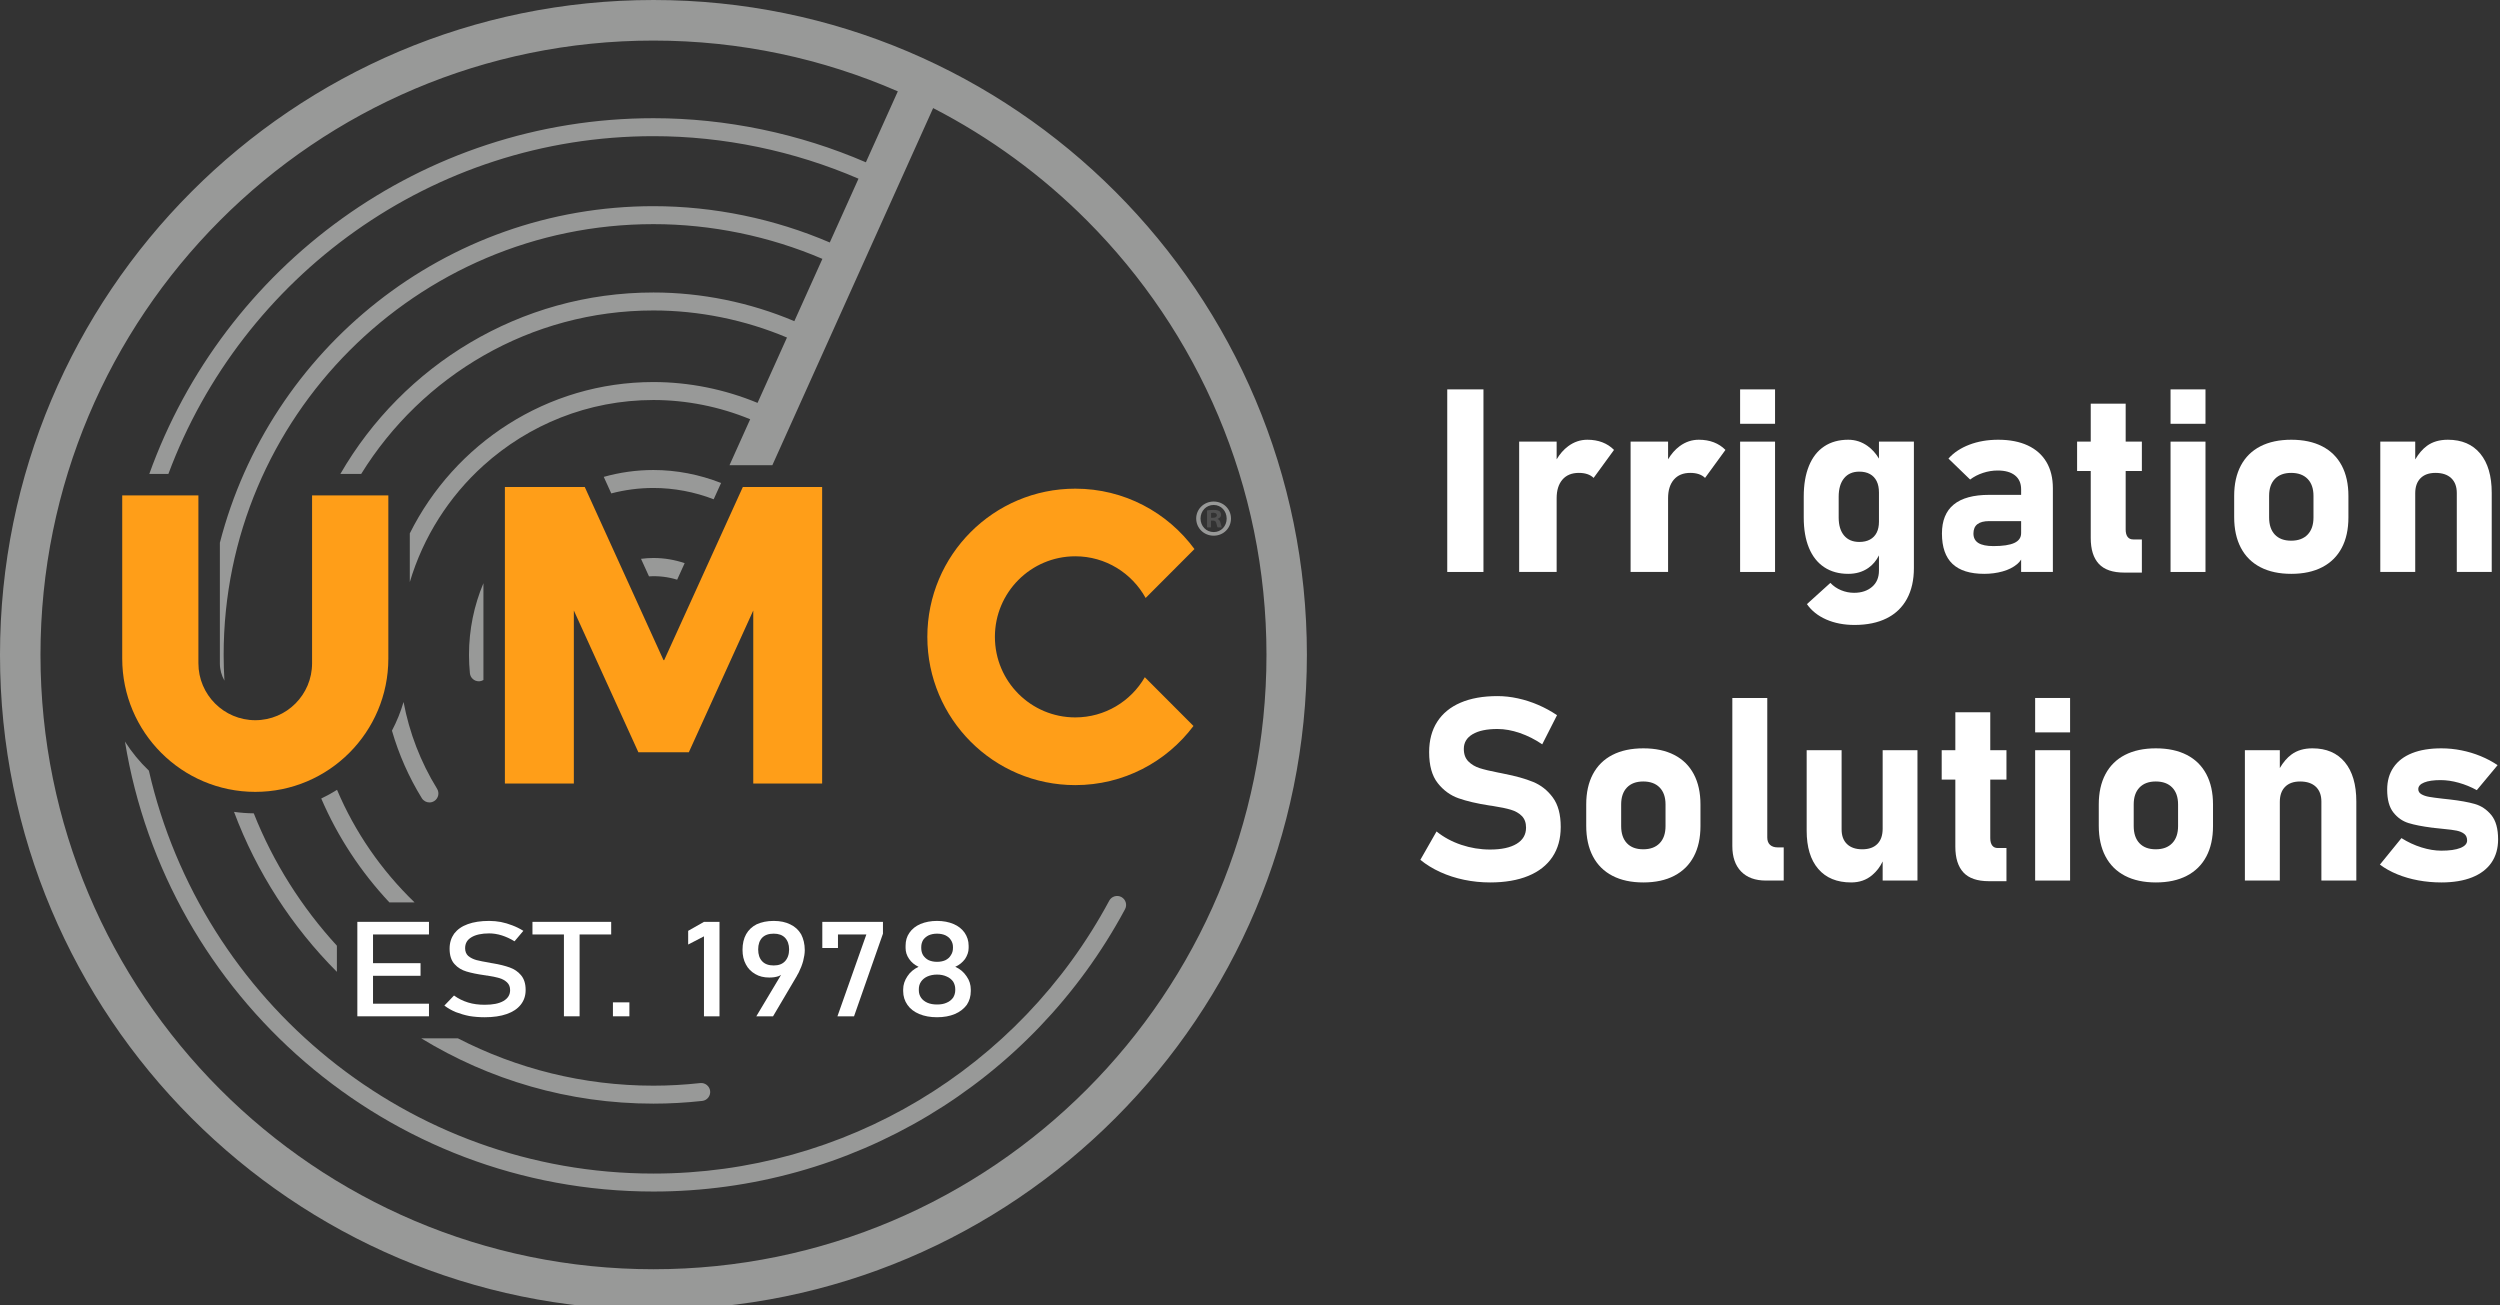 <svg xmlns="http://www.w3.org/2000/svg" xmlns:xlink="http://www.w3.org/1999/xlink" width="565px" height="295px" viewBox="0 0 565 295"><rect x="0" y="0" width="565" height="295" fill="#333333" stroke="none"/><title>logo/irrigation solutions/v1 for header on hover</title><g id="logo/irrigation-solutions/v1-for-header-on-hover" stroke="none" stroke-width="1" fill="none" fill-rule="evenodd"><g id="Group-48" transform="translate(-0.001, 0.001)"><g id="Irrigation-solutions" transform="translate(321, 88)" fill="#FFFFFF"><path d="M39.159,20.007 L43.769,13.679 C43.02,12.922 42.141,12.349 41.133,11.961 C40.124,11.574 38.995,11.38 37.747,11.38 C36.171,11.38 34.726,11.867 33.411,12.841 C32.394,13.594 31.527,14.587 30.803,15.808 L30.803,11.805 L22.331,11.805 L22.331,41.262 L30.803,41.262 L30.803,24.605 C30.803,22.807 31.239,21.403 32.114,20.39 C32.988,19.378 34.222,18.872 35.816,18.872 C36.546,18.872 37.189,18.967 37.747,19.155 C38.304,19.345 38.774,19.628 39.159,20.007" id="Fill-2"></path><path d="M62.931,11.38 C61.355,11.38 59.911,11.867 58.595,12.841 C57.578,13.593 56.711,14.588 55.987,15.809 L55.987,11.806 L47.515,11.806 L47.515,41.262 L55.987,41.262 L55.987,24.604 C55.987,22.807 56.423,21.403 57.298,20.39 C58.172,19.377 59.406,18.872 61,18.872 C61.73,18.872 62.373,18.967 62.931,19.156 C63.488,19.344 63.958,19.628 64.343,20.007 L68.953,13.679 C68.204,12.922 67.326,12.35 66.317,11.961 C65.308,11.573 64.179,11.38 62.931,11.38" id="Fill-4"></path><polygon id="Fill-6" points="72.267 41.263 80.162 41.263 80.162 11.806 72.267 11.806"></polygon><polygon id="Fill-8" points="72.267 7.776 80.162 7.776 80.162 -1.42590271e-14 72.267 -1.42590271e-14"></polygon><path d="M94.542,24.264 C94.542,22.466 94.949,21.07 95.767,20.077 C96.582,19.084 97.729,18.588 99.209,18.588 C100.15,18.588 100.952,18.773 101.615,19.141 C102.278,19.51 102.782,20.045 103.128,20.745 C103.474,21.445 103.646,22.296 103.646,23.299 L103.646,29.911 C103.646,30.876 103.474,31.698 103.128,32.38 C102.782,33.06 102.278,33.581 101.615,33.94 C100.952,34.301 100.15,34.479 99.209,34.479 C97.729,34.479 96.582,33.997 95.767,33.032 C94.949,32.067 94.542,30.705 94.542,28.946 L94.542,24.264 Z M91.271,40.184 C92.778,41.187 94.589,41.688 96.702,41.688 C98.45,41.688 99.958,41.248 101.227,40.368 C102.249,39.659 103.048,38.701 103.646,37.517 L103.646,40.95 C103.646,42.52 103.123,43.749 102.076,44.639 C101.029,45.528 99.68,45.973 98.027,45.973 C97.009,45.973 96.029,45.779 95.089,45.391 C94.147,45.003 93.341,44.45 92.668,43.731 L87.366,48.527 C88.403,50.022 89.858,51.18 91.731,52.004 C93.605,52.826 95.732,53.238 98.114,53.238 C100.957,53.238 103.383,52.736 105.391,51.734 C107.396,50.731 108.924,49.265 109.972,47.335 C111.019,45.406 111.542,43.087 111.542,40.383 L111.542,11.805 L103.646,11.805 L103.646,15.642 C102.936,14.46 102.079,13.504 101.067,12.784 C99.752,11.847 98.296,11.38 96.702,11.38 C94.589,11.38 92.778,11.881 91.271,12.884 C89.763,13.887 88.614,15.352 87.827,17.283 C87.039,19.213 86.646,21.529 86.646,24.236 L86.646,28.946 C86.646,31.633 87.039,33.927 87.827,35.828 C88.614,37.73 89.763,39.182 91.271,40.184 L91.271,40.184 Z" id="Fill-9"></path><path d="M134.233,34.707 C133.206,35.181 131.634,35.416 129.523,35.416 C128.005,35.416 126.872,35.186 126.122,34.722 C125.373,34.258 124.999,33.543 124.999,32.578 C124.999,31.633 125.296,30.928 125.891,30.465 C126.487,30.001 127.38,29.768 128.572,29.768 L135.775,29.768 L135.775,32.493 C135.775,33.496 135.26,34.234 134.233,34.707 L134.233,34.707 Z M142.95,41.262 L142.95,22.334 C142.95,20.026 142.464,18.054 141.496,16.417 C140.525,14.78 139.118,13.532 137.273,12.671 C135.429,11.81 133.201,11.38 130.588,11.38 C128.207,11.38 126.036,11.754 124.076,12.5 C122.117,13.248 120.541,14.293 119.351,15.637 L124.249,20.376 C125.094,19.734 126.064,19.231 127.16,18.872 C128.255,18.513 129.359,18.333 130.473,18.333 C132.163,18.333 133.469,18.701 134.392,19.44 C135.314,20.177 135.775,21.228 135.775,22.589 L135.775,23.838 L128.543,23.838 C124.988,23.838 122.323,24.567 120.546,26.024 C118.77,27.48 117.881,29.665 117.881,32.578 C117.881,35.644 118.673,37.928 120.258,39.432 C121.842,40.937 124.239,41.688 127.448,41.688 C128.908,41.688 130.296,41.503 131.611,41.135 C132.926,40.766 134.022,40.212 134.896,39.475 C135.26,39.167 135.543,38.825 135.775,38.462 L135.775,41.262 L142.95,41.262 Z" id="Fill-10"></path><path d="M153.338,39.432 C154.558,40.747 156.474,41.404 159.086,41.404 L163.063,41.404 L163.063,33.912 L161.104,33.912 C160.546,33.912 160.123,33.718 159.835,33.331 C159.547,32.943 159.403,32.39 159.403,31.67 L159.403,18.447 L163.063,18.447 L163.063,11.806 L159.403,11.806 L159.403,3.235 L151.508,3.235 L151.508,11.806 L148.425,11.806 L148.425,18.447 L151.508,18.447 L151.508,33.6 C151.508,36.173 152.117,38.117 153.338,39.432" id="Fill-11"></path><polygon id="Fill-12" points="169.545 41.263 177.441 41.263 177.441 11.806 169.545 11.806"></polygon><polygon id="Fill-13" points="169.545 7.776 177.441 7.776 177.441 -1.42590271e-14 169.545 -1.42590271e-14"></polygon><path d="M191.821,24.065 C191.821,22.419 192.258,21.142 193.131,20.234 C194.005,19.327 195.229,18.872 196.805,18.872 C198.399,18.872 199.638,19.327 200.522,20.234 C201.406,21.142 201.848,22.419 201.848,24.065 L201.848,28.946 C201.848,30.611 201.406,31.902 200.522,32.82 C199.638,33.737 198.399,34.195 196.805,34.195 C195.21,34.195 193.981,33.737 193.116,32.82 C192.253,31.902 191.821,30.611 191.821,28.946 L191.821,24.065 Z M189.846,40.184 C191.777,41.187 194.105,41.688 196.834,41.688 C199.561,41.688 201.891,41.187 203.821,40.184 C205.752,39.182 207.221,37.73 208.23,35.828 C209.239,33.927 209.743,31.633 209.743,28.946 L209.743,24.065 C209.743,21.398 209.239,19.113 208.23,17.211 C207.221,15.31 205.752,13.862 203.821,12.869 C201.891,11.876 199.561,11.38 196.834,11.38 C194.105,11.38 191.777,11.876 189.846,12.869 C187.916,13.862 186.446,15.31 185.437,17.211 C184.428,19.113 183.925,21.398 183.925,24.065 L183.925,28.86 C183.925,31.566 184.428,33.88 185.437,35.8 C186.446,37.72 187.916,39.182 189.846,40.184 L189.846,40.184 Z" id="Fill-14"></path><path d="M224.842,23.469 C224.842,22.012 225.24,20.882 226.037,20.077 C226.835,19.274 227.963,18.872 229.423,18.872 C230.959,18.872 232.146,19.27 232.982,20.064 C233.818,20.859 234.236,21.975 234.236,23.412 L234.236,41.262 L242.13,41.262 L242.13,23.384 C242.13,19.563 241.266,16.606 239.537,14.515 C237.809,12.425 235.368,11.38 232.218,11.38 C230.317,11.38 228.737,11.843 227.479,12.77 C226.488,13.5 225.612,14.528 224.842,15.831 L224.842,11.805 L216.947,11.805 L216.947,41.262 L224.842,41.262 L224.842,23.469 Z" id="Fill-15"></path><path d="M25.486,88.713 C23.71,87.985 21.495,87.366 18.844,86.855 C18.729,86.836 18.618,86.812 18.512,86.783 C18.407,86.755 18.297,86.731 18.181,86.713 C18.104,86.694 18.027,86.68 17.951,86.67 C17.874,86.661 17.797,86.646 17.72,86.628 C15.877,86.269 14.445,85.929 13.427,85.606 C12.409,85.284 11.554,84.778 10.863,84.088 C10.171,83.397 9.825,82.456 9.825,81.264 L9.825,81.236 C9.825,79.817 10.488,78.715 11.813,77.93 C13.139,77.145 15.012,76.751 17.432,76.751 C19.046,76.751 20.731,77.055 22.49,77.66 C24.248,78.266 25.933,79.117 27.546,80.215 L30.888,73.63 C29.544,72.722 28.123,71.947 26.624,71.303 C25.127,70.66 23.594,70.168 22.028,69.827 C20.463,69.486 18.93,69.317 17.432,69.317 C14.167,69.317 11.382,69.814 9.076,70.807 C6.77,71.8 5.013,73.243 3.803,75.134 C2.592,77.027 1.988,79.306 1.988,81.973 L1.988,82.002 C1.988,85.011 2.632,87.332 3.919,88.969 C5.206,90.606 6.77,91.75 8.615,92.403 C10.459,93.055 12.784,93.599 15.589,94.035 L16.221,94.121 C16.279,94.139 16.332,94.149 16.381,94.149 C16.427,94.149 16.481,94.159 16.539,94.177 C18.133,94.422 19.439,94.698 20.458,94.999 C21.476,95.302 22.302,95.775 22.936,96.417 C23.57,97.062 23.887,97.931 23.887,99.029 L23.887,99.057 C23.887,100.628 23.176,101.844 21.755,102.704 C20.333,103.565 18.335,103.995 15.761,103.995 C13.533,103.995 11.362,103.64 9.249,102.931 C7.135,102.221 5.273,101.214 3.659,99.909 L0,106.322 C1.325,107.4 2.828,108.323 4.509,109.09 C6.189,109.856 7.985,110.437 9.897,110.834 C11.808,111.232 13.763,111.431 15.761,111.431 C19.123,111.431 22,110.938 24.391,109.954 C26.782,108.971 28.602,107.542 29.851,105.67 C31.1,103.797 31.724,101.546 31.724,98.916 L31.724,98.858 C31.724,96.059 31.129,93.85 29.938,92.233 C28.747,90.614 27.262,89.443 25.486,88.713" id="Fill-16"></path><path d="M55.41,98.688 C55.41,100.354 54.969,101.644 54.085,102.562 C53.201,103.48 51.962,103.938 50.368,103.938 C48.772,103.938 47.544,103.48 46.679,102.562 C45.814,101.644 45.383,100.354 45.383,98.688 L45.383,93.808 C45.383,92.162 45.819,90.885 46.693,89.977 C47.567,89.068 48.792,88.614 50.368,88.614 C51.962,88.614 53.201,89.068 54.085,89.977 C54.969,90.885 55.41,92.162 55.41,93.808 L55.41,98.688 Z M57.384,82.612 C55.453,81.619 53.124,81.123 50.396,81.123 C47.668,81.123 45.339,81.619 43.409,82.612 C41.478,83.605 40.009,85.053 39,86.954 C37.991,88.855 37.487,91.14 37.487,93.808 L37.487,98.603 C37.487,101.309 37.991,103.622 39,105.542 C40.009,107.462 41.478,108.924 43.409,109.926 C45.339,110.93 47.668,111.431 50.396,111.431 C53.124,111.431 55.453,110.93 57.384,109.926 C59.314,108.924 60.784,107.472 61.793,105.57 C62.802,103.669 63.306,101.376 63.306,98.688 L63.306,93.808 C63.306,91.14 62.802,88.855 61.793,86.954 C60.784,85.053 59.314,83.605 57.384,82.612 L57.384,82.612 Z" id="Fill-17"></path><path d="M79.023,102.931 C78.611,102.544 78.405,101.99 78.405,101.271 L78.405,69.742 L70.508,69.742 L70.508,103.201 C70.508,105.679 71.171,107.599 72.497,108.962 C73.823,110.324 75.686,111.005 78.087,111.005 L82.121,111.005 L82.121,103.513 L80.795,103.513 C80.027,103.513 79.436,103.319 79.023,102.931" id="Fill-18"></path><path d="M104.482,99.284 C104.482,100.779 104.083,101.929 103.286,102.732 C102.489,103.537 101.35,103.939 99.872,103.939 C98.392,103.939 97.245,103.546 96.428,102.761 C95.612,101.977 95.204,100.873 95.204,99.455 L95.204,81.548 L87.308,81.548 L87.308,99.738 C87.308,103.466 88.182,106.347 89.93,108.38 C91.678,110.413 94.156,111.43 97.365,111.43 C99.228,111.43 100.807,110.881 102.104,109.785 C103.133,108.914 103.919,107.877 104.482,106.685 L104.482,111.005 L112.348,111.005 L112.348,81.548 L104.482,81.548 L104.482,99.284 Z" id="Fill-19"></path><path d="M128.802,72.978 L120.907,72.978 L120.907,81.548 L117.824,81.548 L117.824,88.189 L120.907,88.189 L120.907,103.343 C120.907,105.916 121.516,107.86 122.737,109.175 C123.956,110.489 125.871,111.147 128.485,111.147 L132.461,111.147 L132.461,103.654 L130.502,103.654 C129.945,103.654 129.522,103.461 129.234,103.073 C128.946,102.685 128.802,102.132 128.802,101.413 L128.802,88.189 L132.461,88.189 L132.461,81.548 L128.802,81.548 L128.802,72.978 Z" id="Fill-20"></path><polygon id="Fill-21" points="138.944 77.518 146.84 77.518 146.84 69.742 138.944 69.742"></polygon><polygon id="Fill-22" points="138.944 111.005 146.84 111.005 146.84 81.547 138.944 81.547"></polygon><path d="M171.246,98.688 C171.246,100.354 170.804,101.644 169.92,102.562 C169.037,103.48 167.798,103.938 166.204,103.938 C164.608,103.938 163.38,103.48 162.515,102.562 C161.65,101.644 161.219,100.354 161.219,98.688 L161.219,93.808 C161.219,92.162 161.655,90.885 162.529,89.977 C163.403,89.068 164.628,88.614 166.204,88.614 C167.798,88.614 169.037,89.068 169.92,89.977 C170.804,90.885 171.246,92.162 171.246,93.808 L171.246,98.688 Z M173.22,82.612 C171.289,81.619 168.96,81.123 166.232,81.123 C163.504,81.123 161.175,81.619 159.244,82.612 C157.314,83.605 155.845,85.053 154.836,86.954 C153.827,88.855 153.323,91.14 153.323,93.808 L153.323,98.603 C153.323,101.309 153.827,103.622 154.836,105.542 C155.845,107.462 157.314,108.924 159.244,109.926 C161.175,110.93 163.504,111.431 166.232,111.431 C168.96,111.431 171.289,110.93 173.22,109.926 C175.15,108.924 176.62,107.472 177.629,105.57 C178.638,103.669 179.142,101.376 179.142,98.688 L179.142,93.808 C179.142,91.14 178.638,88.855 177.629,86.954 C176.62,85.053 175.15,83.605 173.22,82.612 L173.22,82.612 Z" id="Fill-23"></path><path d="M201.616,81.122 C199.716,81.122 198.135,81.586 196.877,82.513 C195.886,83.242 195.01,84.27 194.24,85.574 L194.24,81.548 L186.345,81.548 L186.345,111.005 L194.24,111.005 L194.24,93.212 C194.24,91.755 194.638,90.624 195.435,89.821 C196.233,89.017 197.361,88.615 198.822,88.615 C200.358,88.615 201.544,89.012 202.38,89.806 C203.216,90.601 203.634,91.717 203.634,93.155 L203.634,111.005 L211.529,111.005 L211.529,93.126 C211.529,89.305 210.665,86.349 208.935,84.258 C207.207,82.168 204.766,81.122 201.616,81.122" id="Fill-24"></path><path d="M242.03,96.191 C241.003,94.943 239.759,94.111 238.299,93.695 C236.839,93.279 234.946,92.938 232.623,92.673 C232.546,92.655 232.459,92.644 232.363,92.644 C232.266,92.644 232.18,92.634 232.103,92.616 C231.93,92.597 231.758,92.578 231.585,92.559 C231.412,92.54 231.239,92.521 231.066,92.502 C229.721,92.351 228.698,92.214 227.997,92.09 C227.296,91.968 226.71,91.77 226.239,91.494 C225.768,91.221 225.533,90.838 225.533,90.346 C225.533,89.702 225.975,89.2 226.859,88.842 C227.742,88.483 228.981,88.302 230.576,88.302 C231.883,88.302 233.246,88.501 234.668,88.899 C236.089,89.296 237.453,89.854 238.759,90.573 L243.457,84.925 C242.285,84.131 241.008,83.449 239.624,82.882 C238.241,82.314 236.795,81.879 235.287,81.576 C233.778,81.274 232.266,81.123 230.749,81.123 C228.156,81.123 225.946,81.486 224.121,82.215 C222.297,82.943 220.904,84.008 219.943,85.407 C218.983,86.808 218.503,88.491 218.503,90.459 C218.503,92.711 218.969,94.427 219.9,95.61 C220.832,96.792 221.97,97.591 223.314,98.007 C224.659,98.424 226.445,98.773 228.675,99.057 C228.751,99.057 228.833,99.062 228.92,99.072 C229.006,99.082 229.088,99.095 229.164,99.114 C229.529,99.152 229.889,99.19 230.245,99.227 C230.6,99.265 230.951,99.303 231.297,99.341 C232.546,99.455 233.514,99.583 234.207,99.724 C234.898,99.866 235.465,100.107 235.907,100.448 C236.348,100.788 236.569,101.29 236.569,101.952 C236.569,102.671 236.06,103.233 235.042,103.641 C234.023,104.048 232.593,104.251 230.749,104.251 C229.327,104.251 227.829,104.005 226.254,103.513 C224.678,103.021 223.171,102.321 221.73,101.413 L216.86,107.401 C217.994,108.252 219.3,108.981 220.779,109.586 C222.259,110.192 223.843,110.651 225.533,110.963 C227.223,111.274 228.963,111.431 230.749,111.431 C233.457,111.431 235.772,111.047 237.693,110.282 C239.614,109.516 241.074,108.404 242.074,106.946 C243.072,105.49 243.572,103.74 243.572,101.696 C243.572,99.275 243.057,97.439 242.03,96.191" id="Fill-25"></path><polygon id="Fill-1" points="6.079 41.263 14.263 41.263 14.263 -1.42590271e-14 6.079 -1.42590271e-14"></polygon></g><g id="crop-circles" fill="#989998"><path d="M147.679,110.281 C152.309,110.281 156.971,111.165 161.294,112.836 L161.484,112.418 L162.964,109.158 C158.118,107.247 152.885,106.222 147.679,106.222 C143.788,106.222 140.025,106.77 136.449,107.774 L138.148,111.51 C141.193,110.71 144.386,110.281 147.679,110.281" id="Fill-36"></path><path d="M108.211,153.972 C108.276,153.972 108.344,153.968 108.411,153.964 C108.722,153.933 109.005,153.828 109.256,153.676 L109.256,131.802 C107.156,136.786 105.993,142.26 105.993,148.002 C105.993,149.381 106.063,150.761 106.197,152.14 C106.3,153.188 107.18,153.972 108.211,153.972" id="Fill-37"></path><path d="M97.057,181.352 C97.419,181.352 97.787,181.253 98.119,181.051 C99.071,180.461 99.366,179.212 98.778,178.256 C95.053,172.21 92.503,165.564 91.205,158.65 C90.543,160.912 89.662,163.079 88.582,165.127 C90.124,170.469 92.385,175.604 95.332,180.389 C95.714,181.012 96.378,181.352 97.057,181.352" id="Fill-38"></path><path d="M93.691,203.942 C86.13,196.637 80.195,187.999 76.172,178.5 C75.024,179.221 73.834,179.878 72.602,180.463 C76.303,189.076 81.503,197.007 88.001,203.942 L93.691,203.942 Z" id="Fill-39"></path><path d="M76.137,213.729 C68.188,205.046 61.761,194.943 57.353,183.812 C55.84,183.798 54.351,183.684 52.889,183.481 C58.008,197.179 66.008,209.474 76.137,219.637 L76.137,213.729 Z" id="Fill-40"></path><path d="M147.679,249.422 C151.275,249.422 154.984,249.216 158.701,248.808 C159.814,248.685 160.616,247.682 160.495,246.567 C160.374,245.454 159.344,244.656 158.262,244.772 C154.687,245.164 151.129,245.362 147.679,245.362 C131.766,245.362 116.748,241.488 103.48,234.659 L95.197,234.659 C110.509,244.014 128.472,249.422 147.679,249.422" id="Fill-41"></path><path d="M253.435,202.726 C252.454,202.199 251.221,202.568 250.691,203.551 C230.268,241.592 190.794,265.226 147.679,265.226 C92.153,265.226 45.542,226.25 33.648,174.166 C31.593,172.206 29.776,170.001 28.243,167.595 C37.618,225.187 87.603,269.285 147.679,269.285 C192.288,269.285 233.129,244.835 254.26,205.478 C254.79,204.491 254.42,203.257 253.435,202.726" id="Fill-42"></path><path d="M245.641,246.174 C220.571,271.299 185.948,286.847 147.679,286.847 C109.428,286.847 74.787,271.299 49.718,246.174 C24.649,221.05 9.15,186.351 9.15,147.999 C9.15,109.665 24.649,74.949 49.718,49.826 C74.787,24.701 109.428,9.169 147.679,9.169 C167.316,9.169 185.99,13.269 202.908,20.645 L195.69,36.678 C180.594,30.153 164.075,26.714 147.679,26.714 C95.261,26.714 50.526,60.289 33.744,107.105 L38.056,107.105 C54.652,62.571 97.527,30.773 147.679,30.773 C163.504,30.773 179.448,34.09 194.022,40.382 L187.53,54.8 C175.006,49.427 161.299,46.594 147.679,46.594 C100.612,46.594 60.946,78.97 49.691,122.667 L49.691,149.902 C49.691,151.326 50.069,152.661 50.723,153.821 C50.609,151.895 50.545,149.956 50.545,148.002 C50.545,94.323 94.119,50.654 147.679,50.654 C160.729,50.654 173.86,53.364 185.863,58.503 L179.523,72.582 C169.488,68.339 158.542,66.102 147.679,66.102 C117.477,66.102 91.068,82.622 76.924,107.105 L81.632,107.105 C95.339,84.953 119.813,70.163 147.679,70.163 C157.971,70.163 168.343,72.275 177.857,76.281 L171.207,91.053 C163.788,87.976 155.711,86.342 147.679,86.342 C123.596,86.342 102.713,100.29 92.616,120.542 L92.616,131.547 C95.678,121.283 101.507,112.204 109.256,105.21 C109.258,105.208 109.259,105.207 109.261,105.206 C119.449,96.009 132.922,90.402 147.679,90.402 C155.14,90.402 162.645,91.909 169.542,94.75 L164.865,105.138 L174.551,105.138 L210.892,24.427 C223.779,31.059 235.493,39.655 245.641,49.826 C270.711,74.949 286.225,109.665 286.225,147.999 C286.225,186.351 270.711,221.05 245.641,246.174 M252.102,43.349 C225.382,16.57 188.457,0 147.679,0 C106.901,0 69.977,16.57 43.256,43.349 C16.535,70.129 0,107.133 0,147.999 C0,188.866 16.535,225.871 43.256,252.65 C69.977,279.446 106.901,296 147.679,296 C188.457,296 225.382,279.446 252.102,252.65 C278.84,225.871 295.358,188.866 295.358,147.999 C295.358,107.133 278.84,70.129 252.102,43.349" id="Fill-43"></path><path d="M144.87,126.292 L146.673,130.258 C148.811,130.122 150.971,130.37 153.037,131.01 L154.733,127.276 C152.47,126.501 150.106,126.105 147.679,126.105 C146.732,126.105 145.796,126.173 144.87,126.292" id="Fill-44"></path></g><g id="Est-1978" transform="translate(80.762, 208.125)" fill="#FFFFFF"><polygon id="Fill-26" points="1.725 0.212 0 0.212 0 21.56 1.725 21.56 3.541 21.56 16.187 21.56 16.187 18.709 3.541 18.709 3.541 12.402 14.282 12.402 14.282 9.552 3.541 9.552 3.541 3.062 16.187 3.062 16.187 0.212 3.541 0.212"></polygon><path d="M34.432,10.522 C33.403,10.158 32.132,9.825 30.62,9.582 C30.56,9.552 30.469,9.552 30.439,9.552 C30.378,9.521 30.287,9.521 30.227,9.521 C30.197,9.491 30.136,9.491 30.106,9.491 C30.045,9.491 30.015,9.491 29.985,9.461 C28.653,9.248 27.655,9.036 26.929,8.855 C26.172,8.642 25.567,8.339 25.053,7.915 C24.599,7.49 24.357,6.914 24.357,6.186 L24.357,6.156 C24.357,5.094 24.811,4.275 25.779,3.7 C26.717,3.124 28.079,2.82 29.803,2.82 C30.711,2.82 31.679,2.971 32.647,3.275 C33.585,3.579 34.553,4.003 35.521,4.609 L37.518,2.244 C36.701,1.729 35.884,1.334 35.007,1.001 C34.16,0.668 33.312,0.425 32.435,0.243 C31.589,0.091 30.681,0 29.803,0 C27.897,0 26.293,0.243 24.962,0.728 C23.6,1.213 22.602,1.941 21.875,2.881 C21.211,3.821 20.848,4.942 20.848,6.246 L20.848,6.277 C20.848,7.762 21.211,8.946 21.966,9.763 C22.692,10.582 23.63,11.128 24.659,11.432 C25.748,11.766 27.11,12.038 28.805,12.281 L29.047,12.311 C29.077,12.311 29.107,12.341 29.138,12.341 L29.289,12.341 C30.439,12.523 31.377,12.706 32.072,12.917 C32.798,13.129 33.373,13.463 33.827,13.888 C34.311,14.343 34.523,14.919 34.523,15.647 L34.523,15.677 C34.523,16.708 34.008,17.527 33.01,18.103 C32.011,18.679 30.62,18.952 28.805,18.952 C27.443,18.952 26.172,18.8 25.022,18.437 C23.842,18.073 22.813,17.557 21.845,16.859 L19.667,19.134 C20.454,19.74 21.331,20.225 22.269,20.619 C23.237,20.983 24.236,21.286 25.325,21.499 C26.414,21.68 27.564,21.771 28.805,21.771 C30.711,21.771 32.405,21.529 33.766,21.044 C35.158,20.559 36.187,19.861 36.913,18.952 C37.67,18.012 38.033,16.889 38.033,15.616 L38.033,15.586 C38.033,14.161 37.67,13.069 36.974,12.251 C36.308,11.462 35.461,10.886 34.432,10.522" id="Fill-27"></path><polygon id="Fill-28" points="39.576 3.063 46.686 3.063 46.686 21.559 50.226 21.559 50.226 3.063 57.367 3.063 57.367 0.213 39.576 0.213"></polygon><polygon id="Fill-29" points="57.76 21.56 61.482 21.56 61.482 18.406 57.76 18.406"></polygon><polygon id="Fill-30" points="74.764 2.244 74.764 5.336 78.335 3.488 78.335 21.559 81.845 21.559 81.845 0.213 78.335 0.213"></polygon><path d="M96.64,9.127 C96.035,9.763 95.218,10.067 94.098,10.067 C92.948,10.067 92.101,9.763 91.496,9.127 C90.891,8.491 90.588,7.611 90.588,6.459 L90.588,6.428 C90.588,5.306 90.891,4.427 91.496,3.79 C92.101,3.184 92.948,2.881 94.098,2.881 C95.218,2.881 96.035,3.184 96.64,3.79 C97.245,4.427 97.578,5.306 97.578,6.428 C97.578,7.581 97.245,8.491 96.64,9.127 M97.85,0.789 C96.822,0.273 95.581,0 94.098,0 C92.585,0 91.345,0.273 90.255,0.758 C89.227,1.274 88.41,2.031 87.866,3.002 C87.321,3.972 87.049,5.155 87.049,6.52 L87.049,6.55 C87.049,7.793 87.291,8.885 87.805,9.825 C88.289,10.764 89.016,11.492 89.922,12.008 C90.83,12.553 91.889,12.796 93.1,12.796 C93.886,12.796 94.552,12.705 95.188,12.493 C95.397,12.411 95.587,12.307 95.765,12.188 L90.164,21.559 L93.947,21.559 L99.333,12.432 C99.394,12.281 99.454,12.159 99.545,12.038 C99.605,11.887 99.696,11.766 99.757,11.644 C100.179,10.795 100.512,9.946 100.754,9.067 C100.966,8.187 101.117,7.398 101.117,6.611 C101.117,5.216 100.815,4.033 100.3,3.032 C99.726,2.062 98.94,1.304 97.85,0.789" id="Fill-31"></path><polygon id="Fill-32" points="105.081 6.125 108.621 6.125 108.621 3.063 115.035 3.063 108.5 21.559 112.253 21.559 118.788 2.88 118.788 0.212 105.081 0.212"></polygon><path d="M135.126,15.647 C135.126,16.283 134.944,16.859 134.642,17.345 C134.279,17.83 133.825,18.224 133.159,18.496 C132.555,18.77 131.859,18.891 131.012,18.891 C130.195,18.891 129.468,18.77 128.833,18.496 C128.228,18.224 127.744,17.86 127.411,17.375 C127.048,16.859 126.896,16.314 126.896,15.647 L126.896,15.434 C126.896,14.798 127.048,14.222 127.411,13.705 C127.744,13.22 128.228,12.827 128.833,12.554 C129.468,12.281 130.195,12.129 131.012,12.129 C131.859,12.129 132.555,12.281 133.159,12.554 C133.825,12.827 134.279,13.22 134.642,13.705 C134.944,14.191 135.126,14.768 135.126,15.434 L135.126,15.647 Z M127.441,5.913 C127.441,5.307 127.592,4.791 127.865,4.306 C128.198,3.851 128.591,3.517 129.136,3.245 C129.711,3.002 130.316,2.881 131.012,2.881 C131.708,2.881 132.343,3.002 132.888,3.245 C133.431,3.517 133.855,3.851 134.127,4.306 C134.46,4.791 134.612,5.307 134.612,5.913 L134.612,6.095 C134.612,6.732 134.46,7.277 134.127,7.763 C133.855,8.248 133.431,8.612 132.888,8.884 C132.343,9.127 131.708,9.248 131.012,9.248 C130.316,9.248 129.711,9.127 129.136,8.884 C128.591,8.612 128.198,8.248 127.865,7.763 C127.592,7.308 127.441,6.762 127.441,6.126 L127.441,5.913 Z M137.668,12.493 C137.032,11.553 136.215,10.856 135.126,10.371 C136.034,9.977 136.76,9.369 137.335,8.612 C137.849,7.823 138.152,7.005 138.152,6.126 L138.152,5.61 C138.152,4.488 137.819,3.517 137.244,2.669 C136.639,1.82 135.822,1.152 134.733,0.697 C133.674,0.243 132.404,0 131.012,0 C129.59,0 128.349,0.243 127.26,0.697 C126.2,1.152 125.353,1.82 124.778,2.669 C124.173,3.517 123.901,4.488 123.901,5.61 L123.901,6.126 C123.901,6.974 124.143,7.793 124.688,8.582 C125.232,9.369 125.928,9.946 126.836,10.371 C125.807,10.856 124.93,11.553 124.324,12.493 C123.689,13.433 123.356,14.434 123.356,15.495 L123.356,15.859 C123.356,17.041 123.689,18.073 124.324,18.982 C124.93,19.861 125.837,20.559 126.987,21.044 C128.167,21.529 129.468,21.771 131.012,21.771 C132.525,21.771 133.885,21.529 135.035,21.044 C136.185,20.559 137.063,19.861 137.728,18.982 C138.334,18.073 138.636,17.041 138.636,15.859 L138.636,15.495 C138.636,14.434 138.334,13.433 137.668,12.493 L137.668,12.493 Z" id="Fill-33"></path></g><g id="UMC" transform="translate(27.622, 110.066)"><path d="M215.393,52.067 C205.363,52.067 197.227,43.932 197.227,33.861 C197.227,23.809 205.363,15.655 215.393,15.655 C222.229,15.655 228.191,19.453 231.293,25.075 L242.327,14.018 C236.234,5.734 226.445,0.372 215.393,0.372 C196.93,0.372 181.958,15.377 181.958,33.861 C181.958,52.364 196.93,67.369 215.393,67.369 C226.315,67.369 236.011,62.119 242.104,54.003 L231.108,42.983 C227.968,48.418 222.099,52.067 215.393,52.067" id="Fill-45" fill="#FF9E18"></path><polygon id="Fill-46" fill="#FF9E18" points="122.482 39.129 122.333 39.129 104.539 -1.42590271e-14 86.485 -1.42590271e-14 86.485 67.015 102.068 67.015 102.068 27.904 116.65 59.942 128.055 59.942 142.617 27.904 142.617 67.015 158.183 67.015 158.183 -1.42590271e-14 140.259 -1.42590271e-14"></polygon><path d="M42.908,39.837 C42.908,46.929 37.169,52.699 30.073,52.699 C22.977,52.699 17.219,46.929 17.219,39.837 L17.219,1.899 L0,1.899 L0,38.757 C0,55.399 13.467,68.895 30.073,68.895 C46.679,68.895 60.145,55.399 60.145,38.757 L60.145,1.899 L42.908,1.899 L42.908,39.837 Z" id="Fill-47" fill="#FF9E18"></path><g id="&#xAE;" transform="translate(242.72, 3.282)"><path d="M3.968,6.899 C2.241,6.899 0.981,5.543 0.981,3.836 C0.981,2.151 2.241,0.773 3.945,0.773 C5.647,0.773 6.884,2.151 6.884,3.859 C6.884,5.543 5.647,6.899 3.968,6.899 M3.945,0 C1.751,0 0,1.708 0,3.836 C0,6.01 1.751,7.718 3.945,7.718 C6.161,7.718 7.864,6.01 7.864,3.836 C7.864,1.708 6.161,0 3.945,0" id="Fill-34" fill="#989998"></path><path d="M3.781,3.672 L3.361,3.672 L3.361,2.573 C3.454,2.55 3.618,2.526 3.851,2.526 C4.411,2.526 4.668,2.76 4.668,3.111 C4.668,3.508 4.271,3.672 3.781,3.672 M4.831,3.953 L4.831,3.906 C5.298,3.766 5.624,3.439 5.624,3.018 C5.624,2.643 5.461,2.339 5.251,2.175 C4.971,2.012 4.645,1.894 3.921,1.894 C3.291,1.894 2.801,1.941 2.451,2.012 L2.451,5.847 L3.338,5.847 L3.338,4.303 L3.758,4.303 C4.248,4.303 4.481,4.491 4.551,4.912 C4.668,5.356 4.738,5.707 4.854,5.847 L5.811,5.847 C5.717,5.707 5.647,5.473 5.531,4.889 C5.414,4.373 5.205,4.093 4.831,3.953" id="Fill-35" fill="#515151"></path></g></g></g></g></svg>